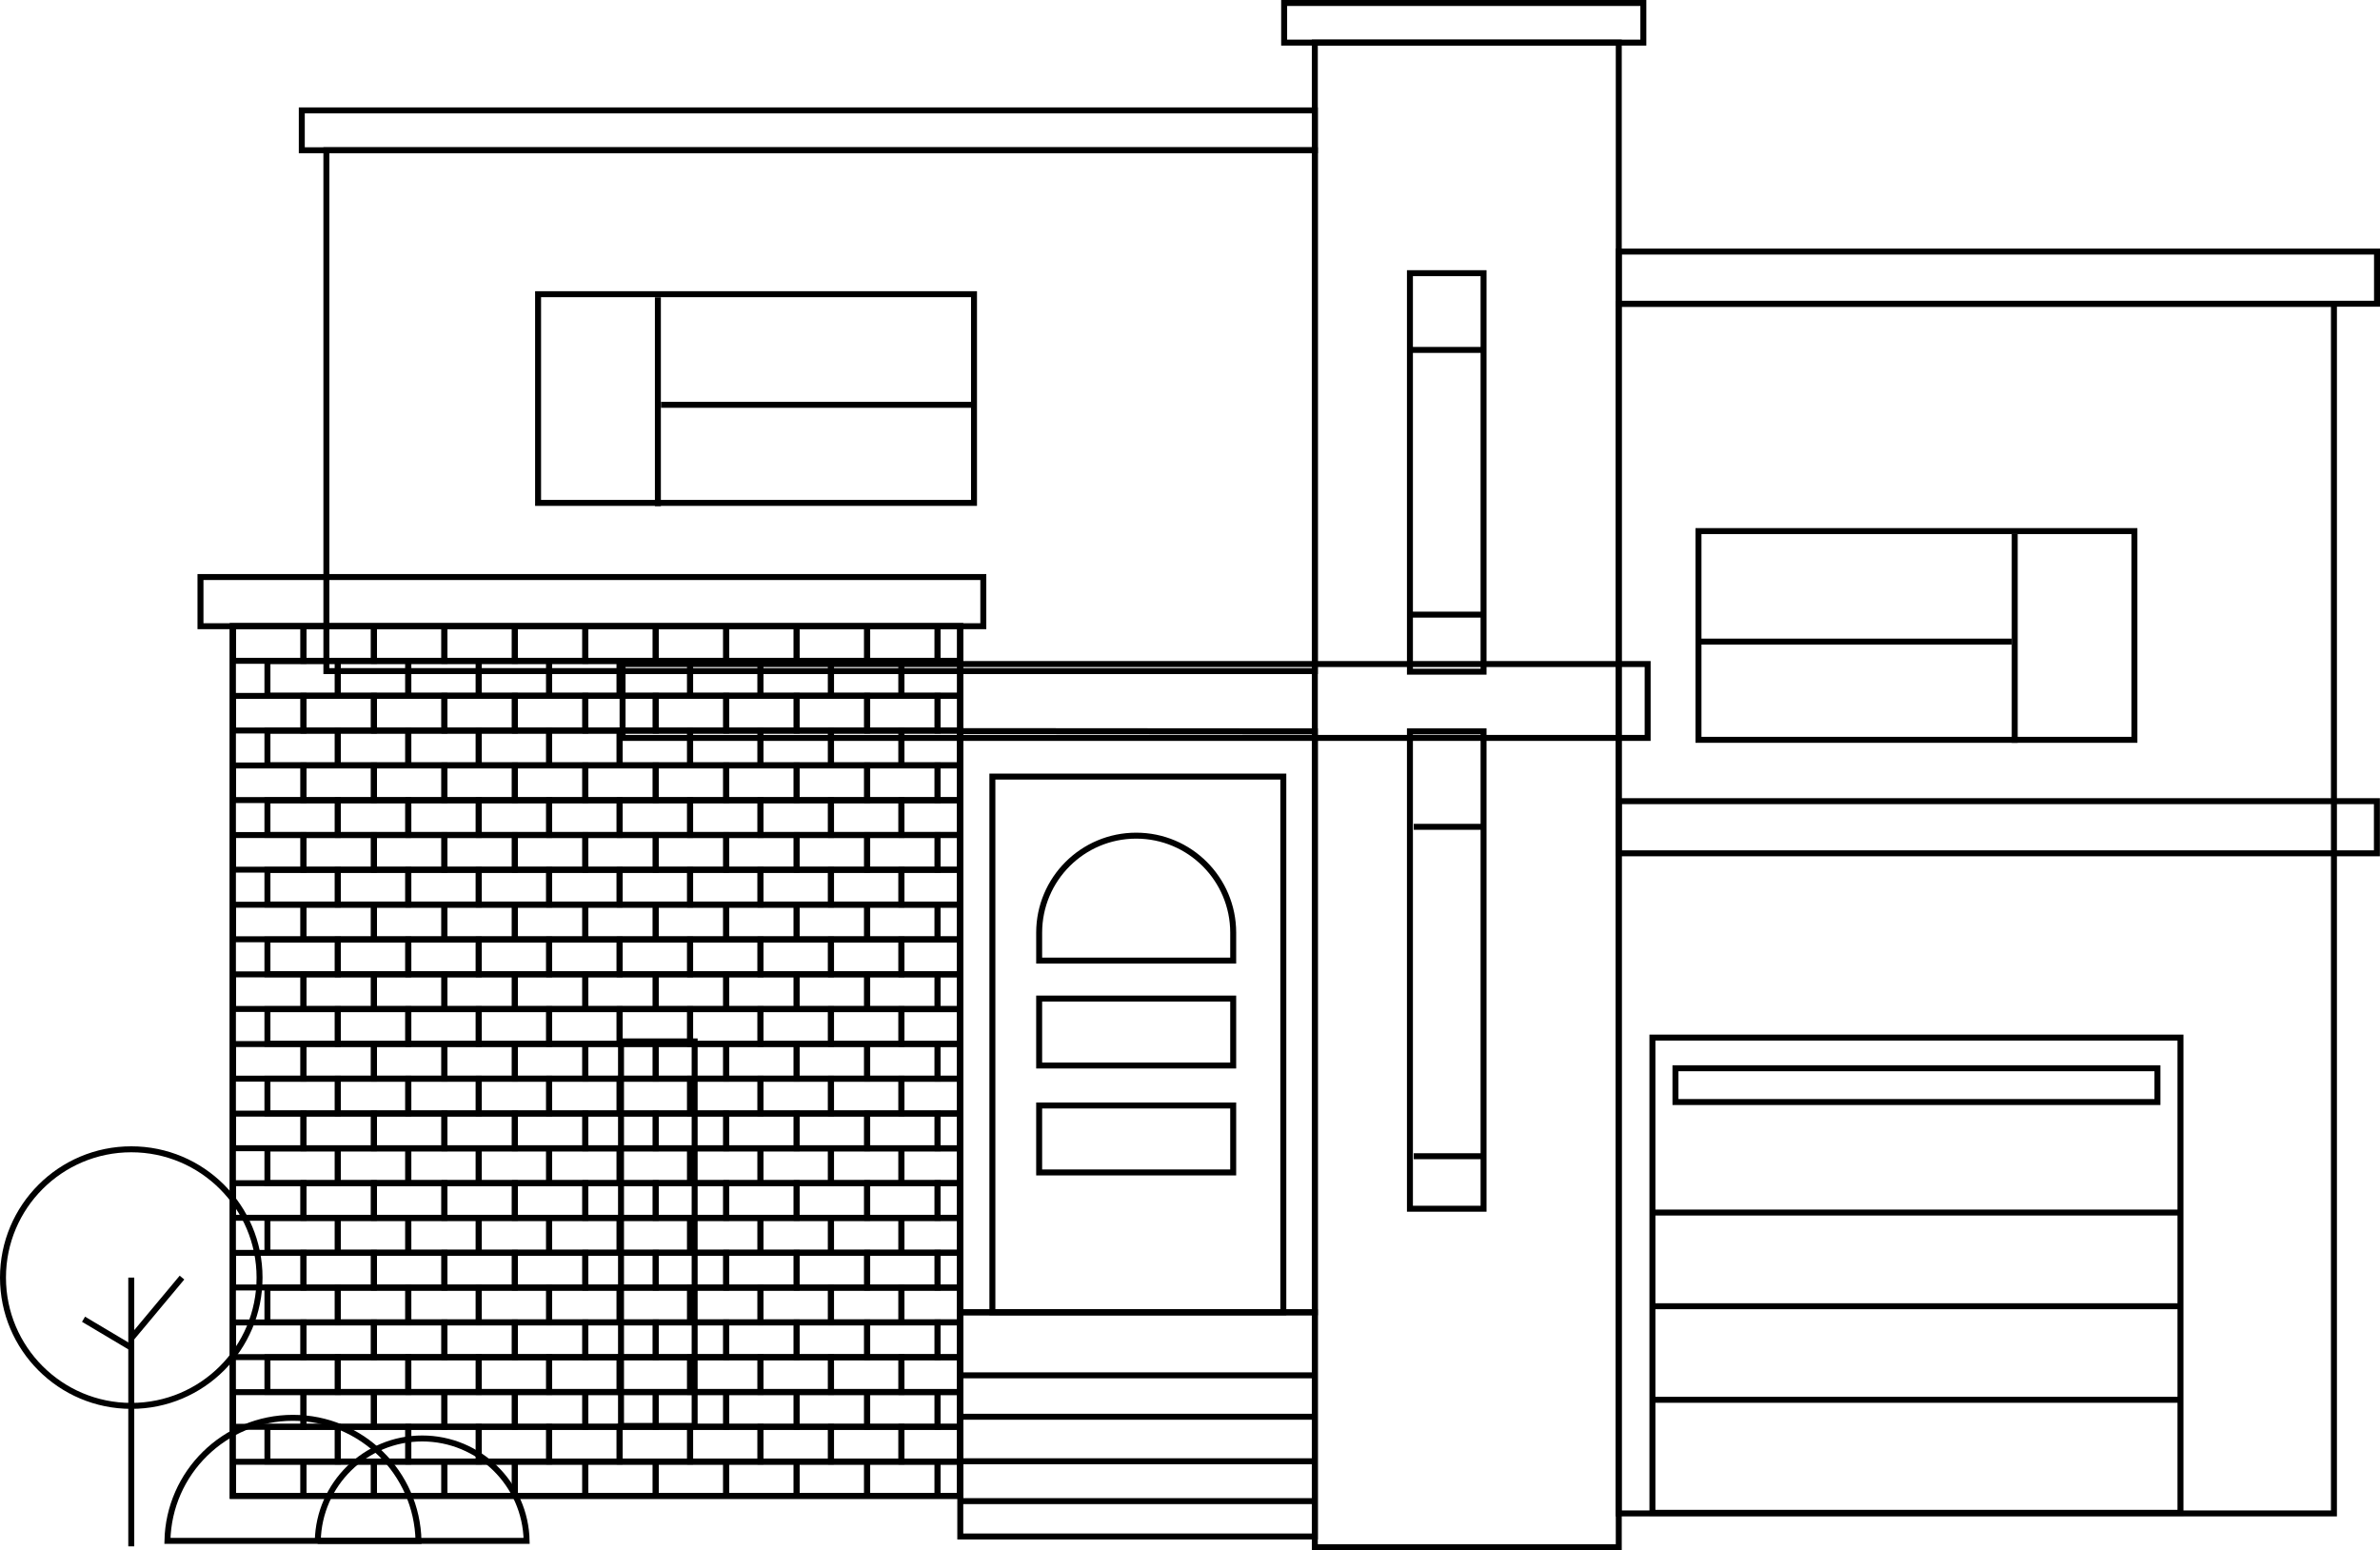 <svg xmlns="http://www.w3.org/2000/svg" xmlns:xlink="http://www.w3.org/1999/xlink" id="OBJECTS" viewBox="0 0 199.44 129.89"><defs><style>      .cls-1 {        clip-path: url(#clippath);      }      .cls-2 {        fill: none;        stroke: #000;        stroke-miterlimit: 10;        stroke-width: .5px;      }    </style><clipPath id="clippath"><rect class="cls-2" x="19.5" y="52.47" width="60.97" height="72.87"></rect></clipPath></defs><rect class="cls-2" x="27.35" y="12.59" width="82.83" height="43.64"></rect><rect class="cls-2" x="25.29" y="9.25" width="84.89" height="3.34"></rect><rect class="cls-2" x="110.18" y="3.57" width="25.47" height="126.07"></rect><rect class="cls-2" x="135.64" y="25.46" width="59.94" height="101.35"></rect><rect class="cls-2" x="135.64" y="67.13" width="63.54" height="4.37"></rect><rect class="cls-2" x="135.65" y="21.08" width="63.54" height="4.37"></rect><rect class="cls-2" x="142.33" y="44.5" width="36.53" height="17.49"></rect><polyline class="cls-2" points="80.46 125.36 80.47 109.96 110.18 109.96 110.18 128.74 80.47 128.74 80.47 125.4"></polyline><line class="cls-2" x1="168.83" y1="44.75" x2="168.83" y2="62.24"></line><line class="cls-2" x1="142.33" y1="53.76" x2="168.57" y2="53.76"></line><rect class="cls-2" x="45.1" y="24.66" width="36.53" height="17.49" transform="translate(126.72 66.8) rotate(180)"></rect><line class="cls-2" x1="55.13" y1="24.91" x2="55.13" y2="42.41"></line><line class="cls-2" x1="81.62" y1="33.92" x2="55.39" y2="33.92"></line><rect class="cls-2" x="118.15" y="22.89" width="6.17" height="33.39"></rect><line class="cls-2" x1="118.13" y1="29.32" x2="124.26" y2="29.32"></line><line class="cls-2" x1="118.13" y1="51.5" x2="124.26" y2="51.5"></line><rect class="cls-2" x="118.15" y="61.28" width="6.17" height="40"></rect><line class="cls-2" x1="118.47" y1="69.28" x2="124.26" y2="69.28"></line><line class="cls-2" x1="118.47" y1="96.88" x2="124.26" y2="96.88"></line><line class="cls-2" x1="80.47" y1="115.24" x2="110.18" y2="115.24"></line><line class="cls-2" x1="80.47" y1="118.71" x2="110.18" y2="118.71"></line><line class="cls-2" x1="80.47" y1="122.44" x2="110.18" y2="122.44"></line><line class="cls-2" x1="80.47" y1="125.78" x2="110.18" y2="125.78"></line><rect class="cls-2" x="138.47" y="86.94" width="44.25" height="39.82"></rect><polyline class="cls-2" points="80.46 110.29 80.46 61.26 110.18 61.28 110.18 109.96 80.47 109.96"></polyline><line class="cls-2" x1="138.6" y1="101.6" x2="182.59" y2="101.6"></line><line class="cls-2" x1="138.6" y1="109.45" x2="182.59" y2="109.45"></line><line class="cls-2" x1="138.6" y1="117.29" x2="182.59" y2="117.29"></line><rect class="cls-2" x="140.4" y="89.51" width="40.39" height="2.83"></rect><rect class="cls-2" x="107.61" y=".25" width="30.1" height="3.32"></rect><rect class="cls-2" x="19.5" y="52.47" width="60.97" height="72.87"></rect><rect class="cls-2" x="16.8" y="48.35" width="65.6" height="4.12"></rect><g><g class="cls-1"><rect class="cls-2" x="19.53" y="52.47" width="5.9" height="2.9"></rect><rect class="cls-2" x="25.43" y="52.47" width="5.9" height="2.9"></rect><rect class="cls-2" x="31.34" y="52.47" width="5.9" height="2.9"></rect><rect class="cls-2" x="37.24" y="52.47" width="5.9" height="2.9"></rect><rect class="cls-2" x="43.15" y="52.47" width="5.9" height="2.9"></rect><rect class="cls-2" x="49.05" y="52.47" width="5.9" height="2.9"></rect><rect class="cls-2" x="54.95" y="52.47" width="5.9" height="2.9"></rect><rect class="cls-2" x="60.86" y="52.47" width="5.9" height="2.9"></rect><rect class="cls-2" x="66.76" y="52.47" width="5.9" height="2.9"></rect><rect class="cls-2" x="72.67" y="52.47" width="5.9" height="2.9"></rect><rect class="cls-2" x="78.57" y="52.47" width="1.89" height="2.9"></rect><rect class="cls-2" x="22.41" y="55.39" width="5.9" height="2.9"></rect><rect class="cls-2" x="28.31" y="55.39" width="5.9" height="2.9"></rect><rect class="cls-2" x="34.22" y="55.39" width="5.9" height="2.9"></rect><rect class="cls-2" x="40.12" y="55.39" width="5.9" height="2.9"></rect><rect class="cls-2" x="46.02" y="55.39" width="5.9" height="2.9"></rect><rect class="cls-2" x="51.93" y="55.39" width="5.9" height="2.9"></rect><rect class="cls-2" x="57.83" y="55.39" width="5.9" height="2.9"></rect><rect class="cls-2" x="63.73" y="55.39" width="5.9" height="2.9"></rect><rect class="cls-2" x="69.64" y="55.39" width="5.9" height="2.9"></rect><rect class="cls-2" x="75.54" y="55.39" width="4.92" height="2.9"></rect><rect class="cls-2" x="19.53" y="58.31" width="5.9" height="2.9"></rect><rect class="cls-2" x="25.43" y="58.31" width="5.9" height="2.9"></rect><rect class="cls-2" x="31.34" y="58.31" width="5.9" height="2.9"></rect><rect class="cls-2" x="37.24" y="58.31" width="5.9" height="2.9"></rect><rect class="cls-2" x="43.15" y="58.31" width="5.9" height="2.9"></rect><rect class="cls-2" x="49.05" y="58.31" width="5.9" height="2.9"></rect><rect class="cls-2" x="54.95" y="58.31" width="5.9" height="2.9"></rect><rect class="cls-2" x="60.86" y="58.31" width="5.9" height="2.9"></rect><rect class="cls-2" x="66.76" y="58.31" width="5.9" height="2.9"></rect><rect class="cls-2" x="72.67" y="58.31" width="5.9" height="2.9"></rect><rect class="cls-2" x="78.57" y="58.31" width="1.89" height="2.9"></rect><rect class="cls-2" x="22.41" y="61.22" width="5.9" height="2.9"></rect><rect class="cls-2" x="28.31" y="61.22" width="5.9" height="2.9"></rect><rect class="cls-2" x="34.22" y="61.22" width="5.9" height="2.9"></rect><rect class="cls-2" x="40.12" y="61.22" width="5.9" height="2.9"></rect><rect class="cls-2" x="46.02" y="61.22" width="5.9" height="2.9"></rect><rect class="cls-2" x="51.93" y="61.22" width="5.9" height="2.9"></rect><rect class="cls-2" x="57.83" y="61.22" width="5.9" height="2.9"></rect><rect class="cls-2" x="63.73" y="61.22" width="5.9" height="2.9"></rect><rect class="cls-2" x="69.64" y="61.22" width="5.9" height="2.9"></rect><rect class="cls-2" x="75.54" y="61.22" width="4.92" height="2.9"></rect><rect class="cls-2" x="19.53" y="64.14" width="5.9" height="2.9"></rect><rect class="cls-2" x="25.43" y="64.14" width="5.9" height="2.9"></rect><rect class="cls-2" x="31.34" y="64.14" width="5.9" height="2.9"></rect><rect class="cls-2" x="37.24" y="64.14" width="5.9" height="2.9"></rect><rect class="cls-2" x="43.15" y="64.14" width="5.9" height="2.9"></rect><rect class="cls-2" x="49.05" y="64.14" width="5.9" height="2.9"></rect><rect class="cls-2" x="54.95" y="64.14" width="5.9" height="2.9"></rect><rect class="cls-2" x="60.86" y="64.14" width="5.9" height="2.9"></rect><rect class="cls-2" x="66.76" y="64.14" width="5.9" height="2.9"></rect><rect class="cls-2" x="72.67" y="64.14" width="5.9" height="2.9"></rect><rect class="cls-2" x="78.57" y="64.14" width="1.89" height="2.9"></rect><rect class="cls-2" x="22.41" y="67.06" width="5.9" height="2.9"></rect><rect class="cls-2" x="28.31" y="67.06" width="5.9" height="2.9"></rect><rect class="cls-2" x="34.22" y="67.06" width="5.9" height="2.9"></rect><rect class="cls-2" x="40.12" y="67.06" width="5.9" height="2.9"></rect><rect class="cls-2" x="46.02" y="67.06" width="5.9" height="2.9"></rect><rect class="cls-2" x="51.93" y="67.06" width="5.9" height="2.9"></rect><rect class="cls-2" x="57.83" y="67.06" width="5.9" height="2.9"></rect><rect class="cls-2" x="63.73" y="67.06" width="5.9" height="2.9"></rect><rect class="cls-2" x="69.64" y="67.06" width="5.9" height="2.9"></rect><rect class="cls-2" x="75.54" y="67.06" width="4.92" height="2.9"></rect><rect class="cls-2" x="19.53" y="69.97" width="5.9" height="2.9"></rect><rect class="cls-2" x="25.43" y="69.97" width="5.9" height="2.9"></rect><rect class="cls-2" x="31.34" y="69.97" width="5.9" height="2.9"></rect><rect class="cls-2" x="37.24" y="69.97" width="5.9" height="2.9"></rect><rect class="cls-2" x="43.15" y="69.97" width="5.9" height="2.9"></rect><rect class="cls-2" x="49.05" y="69.97" width="5.9" height="2.9"></rect><rect class="cls-2" x="54.95" y="69.97" width="5.9" height="2.9"></rect><rect class="cls-2" x="60.86" y="69.97" width="5.9" height="2.9"></rect><rect class="cls-2" x="66.76" y="69.97" width="5.9" height="2.9"></rect><rect class="cls-2" x="72.67" y="69.97" width="5.9" height="2.9"></rect><rect class="cls-2" x="78.57" y="69.97" width="1.89" height="2.9"></rect><rect class="cls-2" x="22.41" y="72.89" width="5.9" height="2.9"></rect><rect class="cls-2" x="28.31" y="72.89" width="5.9" height="2.9"></rect><rect class="cls-2" x="34.22" y="72.89" width="5.9" height="2.9"></rect><rect class="cls-2" x="40.12" y="72.89" width="5.9" height="2.9"></rect><rect class="cls-2" x="46.02" y="72.89" width="5.9" height="2.9"></rect><rect class="cls-2" x="51.93" y="72.89" width="5.9" height="2.9"></rect><rect class="cls-2" x="57.83" y="72.89" width="5.9" height="2.9"></rect><rect class="cls-2" x="63.73" y="72.89" width="5.9" height="2.9"></rect><rect class="cls-2" x="69.64" y="72.89" width="5.9" height="2.9"></rect><rect class="cls-2" x="75.54" y="72.89" width="4.92" height="2.9"></rect><rect class="cls-2" x="19.53" y="75.81" width="5.9" height="2.89"></rect><rect class="cls-2" x="25.43" y="75.81" width="5.9" height="2.89"></rect><rect class="cls-2" x="31.34" y="75.81" width="5.9" height="2.89"></rect><rect class="cls-2" x="37.24" y="75.81" width="5.9" height="2.89"></rect><rect class="cls-2" x="43.15" y="75.81" width="5.9" height="2.89"></rect><rect class="cls-2" x="49.05" y="75.81" width="5.9" height="2.89"></rect><rect class="cls-2" x="54.95" y="75.81" width="5.9" height="2.89"></rect><rect class="cls-2" x="60.86" y="75.81" width="5.9" height="2.89"></rect><rect class="cls-2" x="66.76" y="75.81" width="5.9" height="2.89"></rect><rect class="cls-2" x="72.67" y="75.81" width="5.9" height="2.89"></rect><rect class="cls-2" x="78.57" y="75.81" width="1.89" height="2.89"></rect><rect class="cls-2" x="22.41" y="78.73" width="5.9" height="2.9"></rect><rect class="cls-2" x="28.31" y="78.73" width="5.9" height="2.9"></rect><rect class="cls-2" x="34.22" y="78.73" width="5.9" height="2.9"></rect><rect class="cls-2" x="40.12" y="78.73" width="5.9" height="2.9"></rect><rect class="cls-2" x="46.02" y="78.73" width="5.9" height="2.9"></rect><rect class="cls-2" x="51.93" y="78.73" width="5.9" height="2.9"></rect><rect class="cls-2" x="57.83" y="78.73" width="5.9" height="2.9"></rect><rect class="cls-2" x="63.73" y="78.73" width="5.9" height="2.9"></rect><rect class="cls-2" x="69.64" y="78.73" width="5.9" height="2.9"></rect><rect class="cls-2" x="75.54" y="78.73" width="4.92" height="2.9"></rect><rect class="cls-2" x="19.53" y="81.64" width="5.9" height="2.9"></rect><rect class="cls-2" x="25.43" y="81.64" width="5.9" height="2.9"></rect><rect class="cls-2" x="31.34" y="81.64" width="5.9" height="2.9"></rect><rect class="cls-2" x="37.24" y="81.64" width="5.9" height="2.9"></rect><rect class="cls-2" x="43.15" y="81.64" width="5.9" height="2.9"></rect><rect class="cls-2" x="49.05" y="81.64" width="5.9" height="2.9"></rect><rect class="cls-2" x="54.95" y="81.64" width="5.9" height="2.9"></rect><rect class="cls-2" x="60.86" y="81.64" width="5.9" height="2.9"></rect><rect class="cls-2" x="66.76" y="81.64" width="5.9" height="2.9"></rect><rect class="cls-2" x="72.67" y="81.64" width="5.9" height="2.9"></rect><rect class="cls-2" x="78.57" y="81.64" width="1.89" height="2.9"></rect><rect class="cls-2" x="22.41" y="84.56" width="5.9" height="2.9"></rect><rect class="cls-2" x="28.31" y="84.56" width="5.9" height="2.9"></rect><rect class="cls-2" x="34.22" y="84.56" width="5.9" height="2.9"></rect><rect class="cls-2" x="40.12" y="84.56" width="5.9" height="2.9"></rect><rect class="cls-2" x="46.02" y="84.56" width="5.9" height="2.9"></rect><rect class="cls-2" x="51.93" y="84.56" width="5.9" height="2.9"></rect><rect class="cls-2" x="57.83" y="84.56" width="5.9" height="2.9"></rect><rect class="cls-2" x="63.73" y="84.56" width="5.9" height="2.9"></rect><rect class="cls-2" x="69.64" y="84.56" width="5.9" height="2.9"></rect><rect class="cls-2" x="75.54" y="84.56" width="4.92" height="2.9"></rect><rect class="cls-2" x="19.53" y="87.48" width="5.9" height="2.9"></rect><rect class="cls-2" x="25.43" y="87.48" width="5.9" height="2.9"></rect><rect class="cls-2" x="31.34" y="87.48" width="5.9" height="2.9"></rect><rect class="cls-2" x="37.24" y="87.48" width="5.9" height="2.9"></rect><rect class="cls-2" x="43.15" y="87.48" width="5.9" height="2.9"></rect><rect class="cls-2" x="49.05" y="87.48" width="5.9" height="2.9"></rect><rect class="cls-2" x="54.95" y="87.48" width="5.9" height="2.9"></rect><rect class="cls-2" x="60.86" y="87.48" width="5.9" height="2.9"></rect><rect class="cls-2" x="66.76" y="87.48" width="5.9" height="2.9"></rect><rect class="cls-2" x="72.67" y="87.48" width="5.9" height="2.9"></rect><rect class="cls-2" x="78.57" y="87.48" width="1.89" height="2.9"></rect><rect class="cls-2" x="22.41" y="90.39" width="5.9" height="2.9"></rect><rect class="cls-2" x="28.31" y="90.39" width="5.9" height="2.9"></rect><rect class="cls-2" x="34.22" y="90.39" width="5.9" height="2.9"></rect><rect class="cls-2" x="40.12" y="90.39" width="5.9" height="2.9"></rect><rect class="cls-2" x="46.02" y="90.39" width="5.9" height="2.9"></rect><rect class="cls-2" x="51.93" y="90.39" width="5.9" height="2.9"></rect><rect class="cls-2" x="57.83" y="90.39" width="5.9" height="2.9"></rect><rect class="cls-2" x="63.73" y="90.39" width="5.9" height="2.9"></rect><rect class="cls-2" x="69.64" y="90.39" width="5.9" height="2.9"></rect><rect class="cls-2" x="75.54" y="90.39" width="4.92" height="2.9"></rect><rect class="cls-2" x="19.53" y="93.31" width="5.9" height="2.9"></rect><rect class="cls-2" x="25.43" y="93.31" width="5.9" height="2.9"></rect><rect class="cls-2" x="31.34" y="93.31" width="5.9" height="2.9"></rect><rect class="cls-2" x="37.24" y="93.31" width="5.9" height="2.9"></rect><rect class="cls-2" x="43.15" y="93.31" width="5.9" height="2.9"></rect><rect class="cls-2" x="49.05" y="93.31" width="5.9" height="2.9"></rect><rect class="cls-2" x="54.95" y="93.31" width="5.9" height="2.9"></rect><rect class="cls-2" x="60.86" y="93.31" width="5.9" height="2.9"></rect><rect class="cls-2" x="66.76" y="93.31" width="5.9" height="2.9"></rect><rect class="cls-2" x="72.67" y="93.31" width="5.9" height="2.9"></rect><rect class="cls-2" x="78.57" y="93.31" width="1.89" height="2.9"></rect><rect class="cls-2" x="22.41" y="96.23" width="5.9" height="2.9"></rect><rect class="cls-2" x="28.31" y="96.23" width="5.9" height="2.9"></rect><rect class="cls-2" x="34.22" y="96.23" width="5.9" height="2.9"></rect><rect class="cls-2" x="40.12" y="96.23" width="5.9" height="2.9"></rect><rect class="cls-2" x="46.02" y="96.23" width="5.9" height="2.9"></rect><rect class="cls-2" x="51.93" y="96.23" width="5.9" height="2.9"></rect><rect class="cls-2" x="57.83" y="96.23" width="5.9" height="2.9"></rect><rect class="cls-2" x="63.73" y="96.23" width="5.9" height="2.9"></rect><rect class="cls-2" x="69.64" y="96.23" width="5.9" height="2.9"></rect><rect class="cls-2" x="75.54" y="96.23" width="4.92" height="2.9"></rect><rect class="cls-2" x="19.53" y="99.14" width="5.9" height="2.9"></rect><rect class="cls-2" x="25.43" y="99.14" width="5.9" height="2.9"></rect><rect class="cls-2" x="31.34" y="99.14" width="5.9" height="2.9"></rect><rect class="cls-2" x="37.24" y="99.14" width="5.9" height="2.9"></rect><rect class="cls-2" x="43.15" y="99.14" width="5.9" height="2.9"></rect><rect class="cls-2" x="49.05" y="99.14" width="5.9" height="2.9"></rect><rect class="cls-2" x="54.95" y="99.14" width="5.9" height="2.9"></rect><rect class="cls-2" x="60.86" y="99.14" width="5.9" height="2.9"></rect><rect class="cls-2" x="66.76" y="99.14" width="5.9" height="2.9"></rect><rect class="cls-2" x="72.67" y="99.14" width="5.9" height="2.9"></rect><rect class="cls-2" x="78.57" y="99.14" width="1.89" height="2.9"></rect><rect class="cls-2" x="22.41" y="102.06" width="5.9" height="2.9"></rect><rect class="cls-2" x="28.31" y="102.06" width="5.9" height="2.9"></rect><rect class="cls-2" x="34.22" y="102.06" width="5.9" height="2.9"></rect><rect class="cls-2" x="40.12" y="102.06" width="5.9" height="2.9"></rect><rect class="cls-2" x="46.02" y="102.06" width="5.9" height="2.9"></rect><rect class="cls-2" x="51.93" y="102.06" width="5.9" height="2.9"></rect><rect class="cls-2" x="57.83" y="102.06" width="5.9" height="2.9"></rect><rect class="cls-2" x="63.73" y="102.06" width="5.9" height="2.9"></rect><rect class="cls-2" x="69.64" y="102.06" width="5.9" height="2.9"></rect><rect class="cls-2" x="75.54" y="102.06" width="4.92" height="2.9"></rect><rect class="cls-2" x="19.53" y="104.98" width="5.9" height="2.9"></rect><rect class="cls-2" x="25.43" y="104.98" width="5.9" height="2.9"></rect><rect class="cls-2" x="31.34" y="104.98" width="5.9" height="2.9"></rect><rect class="cls-2" x="37.24" y="104.98" width="5.9" height="2.9"></rect><rect class="cls-2" x="43.15" y="104.98" width="5.9" height="2.9"></rect><rect class="cls-2" x="49.05" y="104.98" width="5.9" height="2.9"></rect><rect class="cls-2" x="54.95" y="104.98" width="5.9" height="2.9"></rect><rect class="cls-2" x="60.86" y="104.98" width="5.9" height="2.9"></rect><rect class="cls-2" x="66.76" y="104.98" width="5.9" height="2.9"></rect><rect class="cls-2" x="72.67" y="104.98" width="5.9" height="2.9"></rect><rect class="cls-2" x="78.57" y="104.98" width="1.89" height="2.9"></rect><rect class="cls-2" x="22.41" y="107.9" width="5.9" height="2.9"></rect><rect class="cls-2" x="28.31" y="107.9" width="5.9" height="2.9"></rect><rect class="cls-2" x="34.22" y="107.9" width="5.9" height="2.9"></rect><rect class="cls-2" x="40.12" y="107.9" width="5.9" height="2.9"></rect><rect class="cls-2" x="46.02" y="107.9" width="5.9" height="2.9"></rect><rect class="cls-2" x="51.93" y="107.9" width="5.9" height="2.9"></rect><rect class="cls-2" x="57.83" y="107.9" width="5.9" height="2.9"></rect><rect class="cls-2" x="63.73" y="107.9" width="5.9" height="2.9"></rect><rect class="cls-2" x="69.64" y="107.9" width="5.9" height="2.9"></rect><rect class="cls-2" x="75.54" y="107.9" width="4.92" height="2.9"></rect><rect class="cls-2" x="19.53" y="110.81" width="5.9" height="2.9"></rect><rect class="cls-2" x="25.43" y="110.81" width="5.9" height="2.9"></rect><rect class="cls-2" x="31.34" y="110.81" width="5.9" height="2.9"></rect><rect class="cls-2" x="37.24" y="110.81" width="5.9" height="2.9"></rect><rect class="cls-2" x="43.15" y="110.81" width="5.9" height="2.9"></rect><rect class="cls-2" x="49.05" y="110.81" width="5.9" height="2.9"></rect><rect class="cls-2" x="54.95" y="110.81" width="5.9" height="2.9"></rect><rect class="cls-2" x="60.86" y="110.81" width="5.9" height="2.9"></rect><rect class="cls-2" x="66.76" y="110.81" width="5.9" height="2.9"></rect><rect class="cls-2" x="72.67" y="110.81" width="5.9" height="2.9"></rect><rect class="cls-2" x="78.57" y="110.81" width="1.89" height="2.9"></rect><rect class="cls-2" x="22.41" y="113.73" width="5.9" height="2.9"></rect><rect class="cls-2" x="28.31" y="113.73" width="5.9" height="2.9"></rect><rect class="cls-2" x="34.22" y="113.73" width="5.9" height="2.9"></rect><rect class="cls-2" x="40.12" y="113.73" width="5.9" height="2.9"></rect><rect class="cls-2" x="46.02" y="113.73" width="5.9" height="2.9"></rect><rect class="cls-2" x="51.93" y="113.73" width="5.9" height="2.9"></rect><rect class="cls-2" x="57.83" y="113.73" width="5.9" height="2.9"></rect><rect class="cls-2" x="63.73" y="113.73" width="5.9" height="2.9"></rect><rect class="cls-2" x="69.64" y="113.73" width="5.9" height="2.9"></rect><rect class="cls-2" x="75.54" y="113.73" width="4.92" height="2.9"></rect><rect class="cls-2" x="19.53" y="116.65" width="5.9" height="2.9"></rect><rect class="cls-2" x="25.43" y="116.65" width="5.9" height="2.9"></rect><rect class="cls-2" x="31.34" y="116.65" width="5.9" height="2.9"></rect><rect class="cls-2" x="37.24" y="116.65" width="5.9" height="2.9"></rect><rect class="cls-2" x="43.15" y="116.65" width="5.9" height="2.9"></rect><rect class="cls-2" x="49.05" y="116.65" width="5.9" height="2.9"></rect><rect class="cls-2" x="54.95" y="116.65" width="5.9" height="2.9"></rect><rect class="cls-2" x="60.86" y="116.65" width="5.9" height="2.9"></rect><rect class="cls-2" x="66.76" y="116.65" width="5.9" height="2.9"></rect><rect class="cls-2" x="72.67" y="116.65" width="5.9" height="2.9"></rect><rect class="cls-2" x="78.57" y="116.65" width="1.89" height="2.9"></rect><rect class="cls-2" x="22.41" y="119.56" width="5.9" height="2.9"></rect><rect class="cls-2" x="28.31" y="119.56" width="5.9" height="2.9"></rect><rect class="cls-2" x="34.22" y="119.56" width="5.9" height="2.9"></rect><rect class="cls-2" x="40.12" y="119.56" width="5.9" height="2.9"></rect><rect class="cls-2" x="46.02" y="119.56" width="5.9" height="2.9"></rect><rect class="cls-2" x="51.93" y="119.56" width="5.9" height="2.9"></rect><rect class="cls-2" x="57.83" y="119.56" width="5.9" height="2.9"></rect><rect class="cls-2" x="63.73" y="119.56" width="5.9" height="2.9"></rect><rect class="cls-2" x="69.64" y="119.56" width="5.9" height="2.9"></rect><rect class="cls-2" x="75.54" y="119.56" width="4.92" height="2.9"></rect><rect class="cls-2" x="19.53" y="122.48" width="5.9" height="2.9"></rect><rect class="cls-2" x="25.43" y="122.48" width="5.9" height="2.9"></rect><rect class="cls-2" x="31.34" y="122.48" width="5.9" height="2.9"></rect><rect class="cls-2" x="37.24" y="122.48" width="5.9" height="2.9"></rect><rect class="cls-2" x="43.15" y="122.48" width="5.9" height="2.9"></rect><rect class="cls-2" x="49.05" y="122.48" width="5.9" height="2.9"></rect><rect class="cls-2" x="54.95" y="122.48" width="5.9" height="2.9"></rect><rect class="cls-2" x="60.86" y="122.48" width="5.9" height="2.9"></rect><rect class="cls-2" x="66.76" y="122.48" width="5.9" height="2.9"></rect><rect class="cls-2" x="72.67" y="122.48" width="5.9" height="2.9"></rect><rect class="cls-2" x="78.57" y="122.48" width="1.89" height="2.9"></rect><rect class="cls-2" x="22.41" y="125.4" width="5.9" height="2.9"></rect><rect class="cls-2" x="28.31" y="125.4" width="5.9" height="2.9"></rect><rect class="cls-2" x="34.22" y="125.4" width="5.9" height="2.9"></rect><rect class="cls-2" x="40.12" y="125.4" width="5.9" height="2.9"></rect><rect class="cls-2" x="46.02" y="125.4" width="5.9" height="2.9"></rect><rect class="cls-2" x="51.93" y="125.4" width="5.9" height="2.9"></rect><rect class="cls-2" x="57.83" y="125.4" width="5.9" height="2.9"></rect><rect class="cls-2" x="63.73" y="125.4" width="5.9" height="2.9"></rect><rect class="cls-2" x="69.64" y="125.4" width="5.9" height="2.9"></rect><rect class="cls-2" x="75.54" y="125.4" width="4.92" height="2.9"></rect><rect class="cls-2" x="19.53" y="128.32" width="5.9" height="2.89"></rect><rect class="cls-2" x="25.43" y="128.32" width="5.9" height="2.89"></rect><rect class="cls-2" x="31.34" y="128.32" width="5.9" height="2.89"></rect><rect class="cls-2" x="37.24" y="128.32" width="5.9" height="2.89"></rect><rect class="cls-2" x="43.15" y="128.32" width="5.9" height="2.89"></rect><rect class="cls-2" x="49.05" y="128.32" width="5.9" height="2.89"></rect><rect class="cls-2" x="54.95" y="128.32" width="5.9" height="2.89"></rect><rect class="cls-2" x="60.86" y="128.32" width="5.9" height="2.89"></rect><rect class="cls-2" x="66.76" y="128.32" width="5.9" height="2.89"></rect><rect class="cls-2" x="72.67" y="128.32" width="5.9" height="2.89"></rect><rect class="cls-2" x="78.57" y="128.32" width="1.89" height="2.89"></rect></g><rect class="cls-2" x="19.5" y="52.47" width="60.97" height="72.87"></rect></g><rect class="cls-2" x="52.17" y="55.64" width="85.9" height="6.19"></rect><rect class="cls-2" x="83.16" y="65.07" width="24.38" height="44.88"></rect><path class="cls-2" d="m103.34,80.49h-16.26v-2.34c0-4.49,3.64-8.13,8.13-8.13h0c4.49,0,8.13,3.64,8.13,8.13v2.34Z"></path><rect class="cls-2" x="87.08" y="83.67" width="16.26" height="5.61"></rect><rect class="cls-2" x="87.08" y="92.63" width="16.26" height="5.61"></rect><rect class="cls-2" x="52.04" y="87.26" width="6.17" height="32.22"></rect><circle class="cls-2" cx="11" cy="107.05" r="10.75"></circle><line class="cls-2" x1="11" y1="107.05" x2="11" y2="129.57"></line><line class="cls-2" x1="11" y1="112.14" x2="15.25" y2="107.05"></line><line class="cls-2" x1="11" y1="112.92" x2="7" y2="110.54"></line><path class="cls-2" d="m14.03,129.11c.12-5.71,4.78-10.31,10.52-10.31s10.4,4.6,10.52,10.31H14.03Z"></path><path class="cls-2" d="m26.63,129.11c.1-4.75,3.98-8.58,8.75-8.58s8.66,3.82,8.75,8.58h-17.51Z"></path></svg>